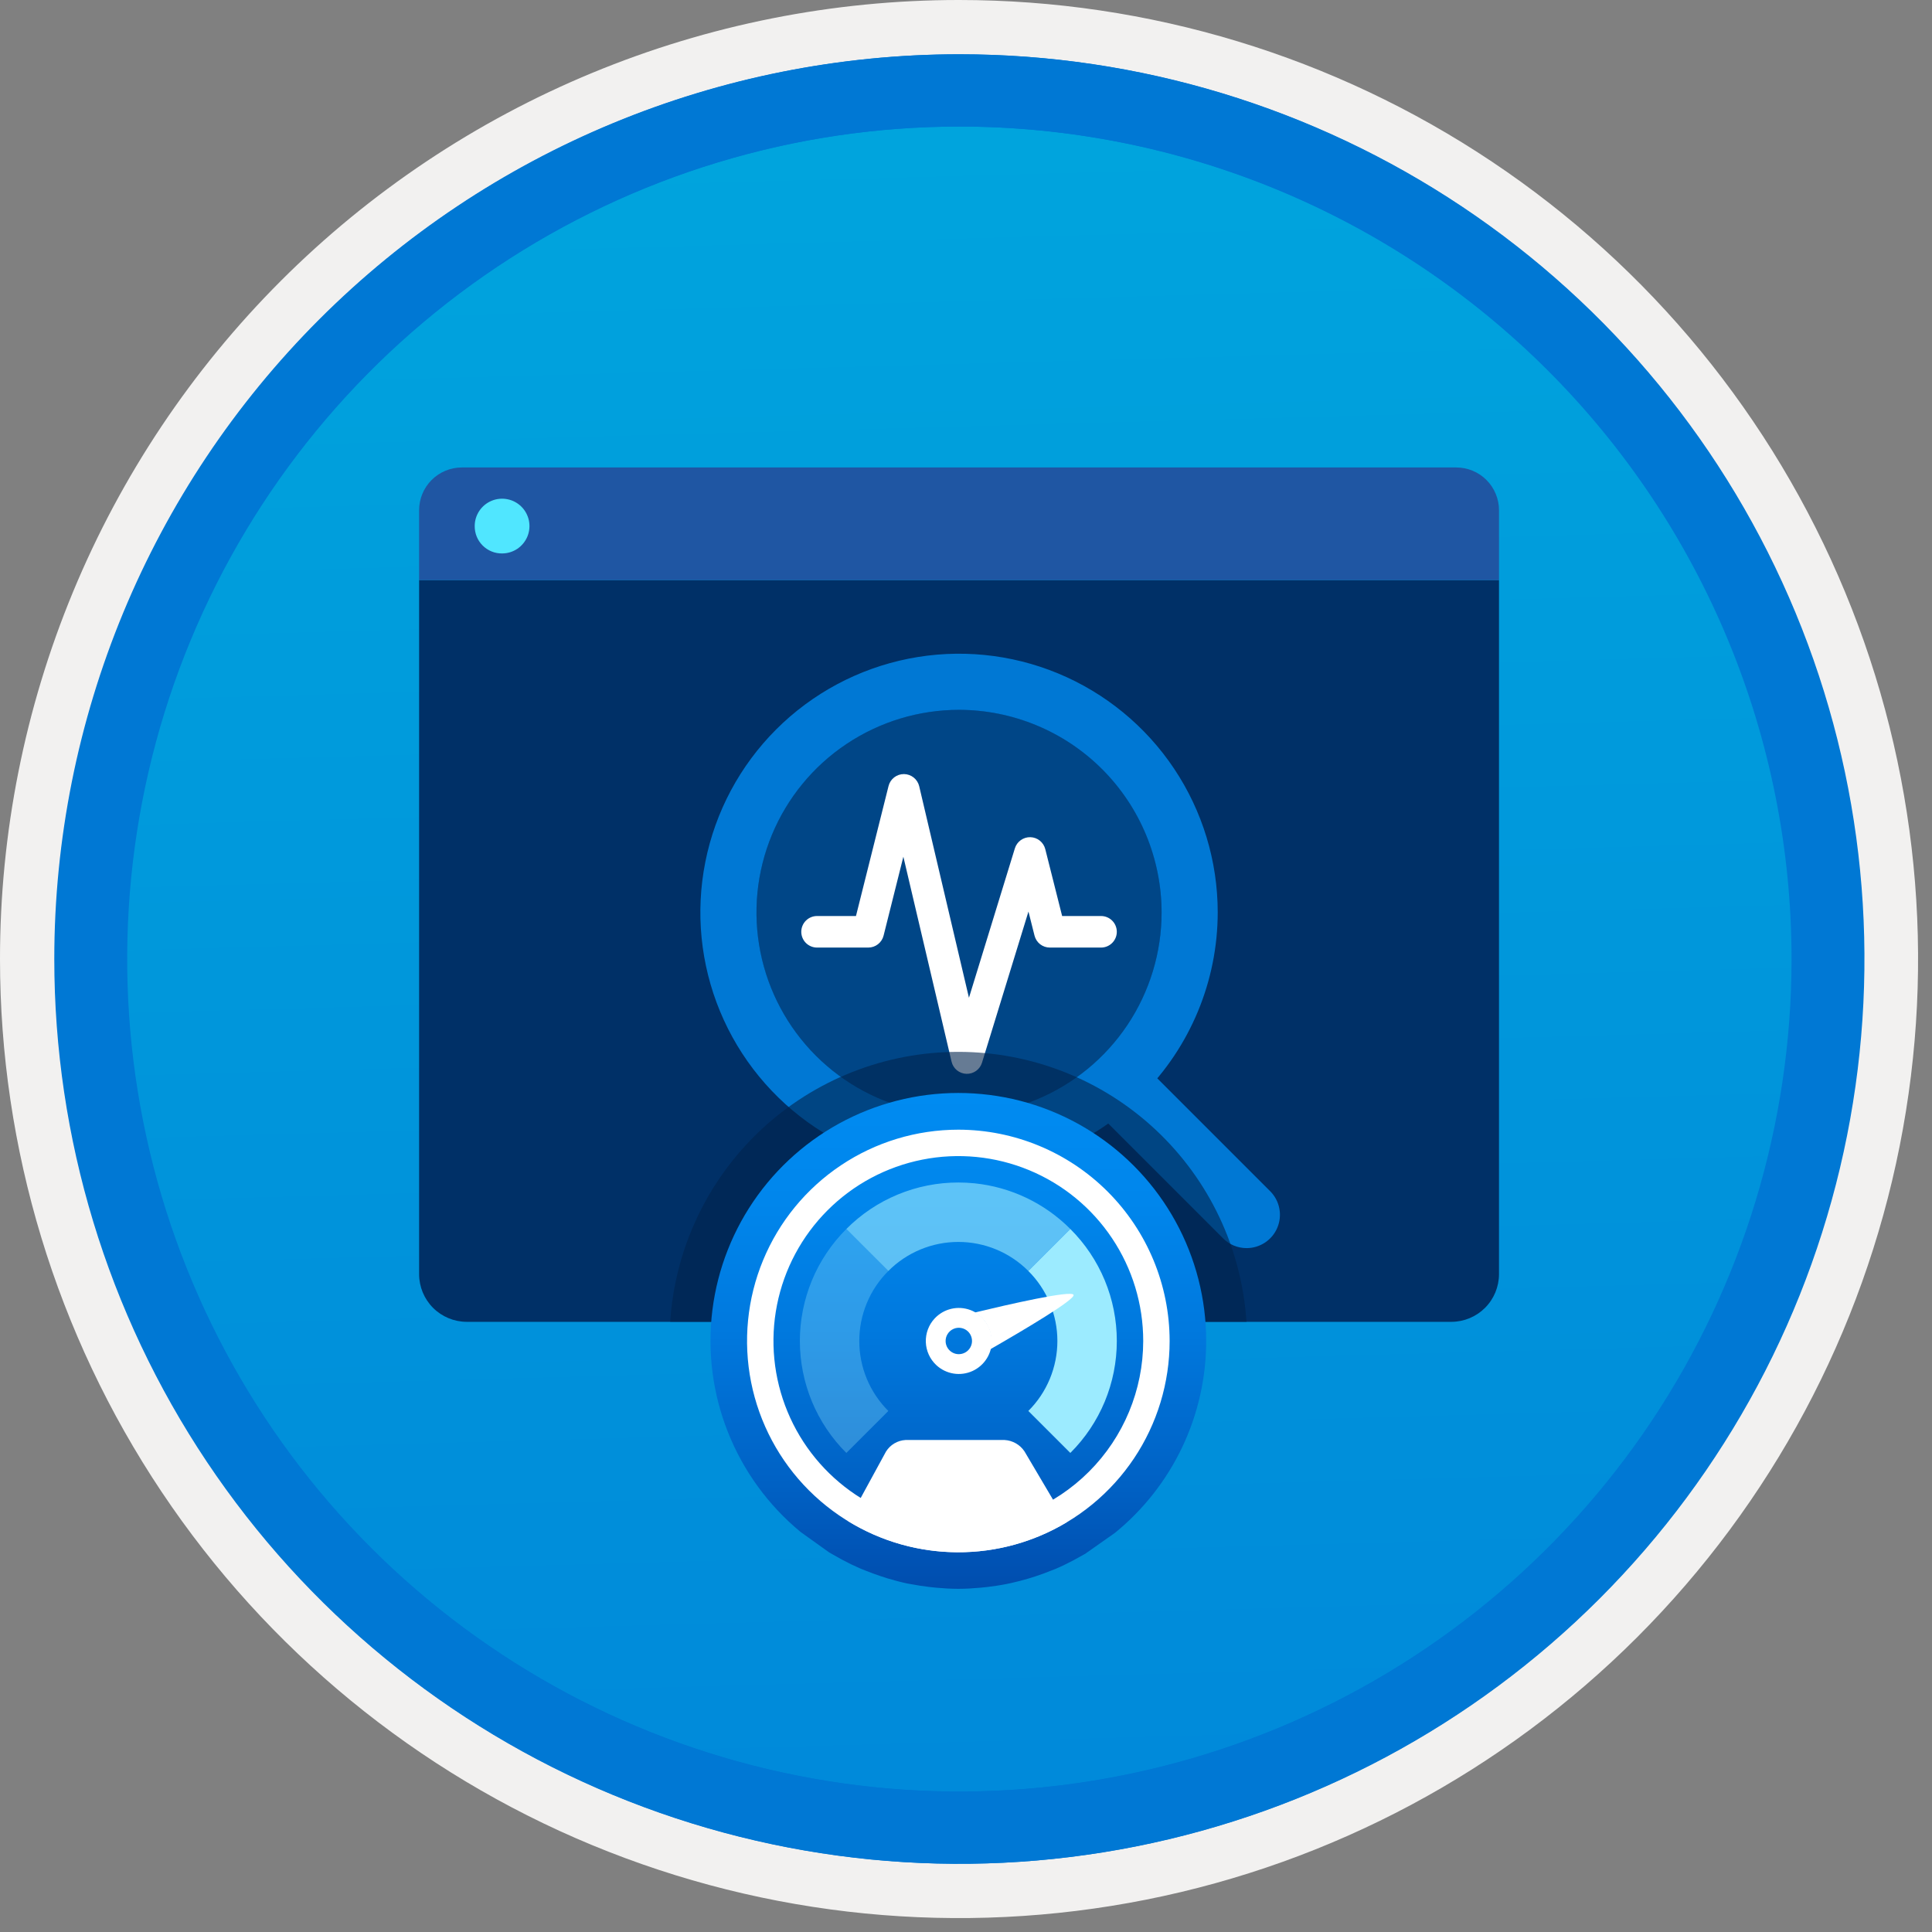 <svg width="100" height="100" viewBox="0 0 100 100" fill="none" xmlns="http://www.w3.org/2000/svg">
<rect x="0" y="0" width="100" height="100" fill="#808080" stroke="none"/>
<g clip-path="url(#clip0_1301_549)">
<path d="M49.64 96.45C40.382 96.45 31.332 93.705 23.634 88.561C15.936 83.418 9.936 76.107 6.393 67.553C2.85 59 1.923 49.588 3.73 40.508C5.536 31.428 9.994 23.087 16.54 16.54C23.087 9.994 31.428 5.536 40.508 3.729C49.588 1.923 59 2.85 67.553 6.393C76.107 9.936 83.418 15.936 88.561 23.634C93.705 31.332 96.45 40.382 96.45 49.64C96.451 55.787 95.24 61.874 92.888 67.554C90.535 73.233 87.088 78.394 82.741 82.741C78.394 87.087 73.234 90.535 67.554 92.888C61.875 95.24 55.787 96.45 49.64 96.45V96.45Z" fill="url(#paint0_linear_1301_549)"/>
<path fill-rule="evenodd" clip-rule="evenodd" d="M95.54 49.64C95.54 58.718 92.848 67.593 87.805 75.141C82.761 82.689 75.592 88.572 67.205 92.046C58.818 95.52 49.589 96.429 40.685 94.658C31.782 92.887 23.603 88.515 17.184 82.096C10.765 75.677 6.393 67.498 4.622 58.595C2.851 49.691 3.76 40.462 7.234 32.075C10.708 23.688 16.591 16.519 24.139 11.476C31.688 6.432 40.562 3.74 49.64 3.74C55.668 3.74 61.636 4.927 67.205 7.234C72.774 9.541 77.834 12.921 82.096 17.184C86.359 21.446 89.739 26.506 92.046 32.075C94.353 37.644 95.54 43.612 95.54 49.64V49.64ZM49.64 3.62732e-07C59.458 3.62732e-07 69.055 2.911 77.219 8.366C85.382 13.82 91.744 21.573 95.501 30.644C99.258 39.714 100.242 49.695 98.326 59.324C96.411 68.954 91.683 77.799 84.741 84.741C77.799 91.683 68.954 96.411 59.324 98.326C49.695 100.242 39.714 99.258 30.644 95.501C21.573 91.744 13.82 85.382 8.366 77.219C2.911 69.055 3.62732e-07 59.458 3.62732e-07 49.64C-0.001 43.121 1.283 36.666 3.777 30.643C6.271 24.62 9.928 19.147 14.537 14.537C19.147 9.928 24.62 6.271 30.643 3.777C36.666 1.283 43.121 -0.001 49.64 3.62732e-07V3.62732e-07Z" fill="#F2F1F0"/>
<path fill-rule="evenodd" clip-rule="evenodd" d="M92.73 49.64C92.73 58.163 90.202 66.493 85.468 73.58C80.733 80.666 74.003 86.189 66.129 89.45C58.256 92.711 49.592 93.565 41.233 91.902C32.874 90.24 25.197 86.136 19.17 80.109C13.144 74.083 9.04 66.405 7.378 58.047C5.715 49.688 6.568 41.024 9.83 33.15C13.091 25.277 18.614 18.547 25.7 13.812C32.786 9.077 41.117 6.55 49.64 6.55C55.298 6.55 60.902 7.664 66.13 9.829C71.358 11.995 76.108 15.169 80.11 19.17C84.111 23.171 87.285 27.922 89.45 33.15C91.616 38.378 92.73 43.981 92.73 49.64V49.64ZM49.64 2.81C58.902 2.81 67.956 5.557 75.657 10.702C83.358 15.848 89.36 23.162 92.905 31.719C96.449 40.276 97.377 49.692 95.57 58.776C93.763 67.86 89.303 76.205 82.753 82.754C76.204 89.303 67.86 93.763 58.776 95.57C49.691 97.377 40.276 96.45 31.718 92.905C23.161 89.361 15.848 83.359 10.702 75.657C5.556 67.956 2.81 58.902 2.81 49.64C2.811 37.22 7.745 25.31 16.527 16.528C25.309 7.745 37.22 2.811 49.64 2.81V2.81Z" fill="#0078D4"/>
<path fill-rule="evenodd" clip-rule="evenodd" d="M92.764 49.64C92.764 58.163 90.237 66.493 85.502 73.58C80.767 80.666 74.037 86.189 66.164 89.45C58.29 92.711 49.626 93.565 41.267 91.902C32.909 90.24 25.231 86.136 19.204 80.109C13.178 74.083 9.074 66.405 7.412 58.047C5.749 49.688 6.602 41.024 9.864 33.15C13.125 25.277 18.648 18.547 25.734 13.812C32.82 9.077 41.151 6.55 49.674 6.55C55.333 6.55 60.936 7.664 66.164 9.829C71.392 11.995 76.142 15.169 80.144 19.17C84.145 23.171 87.319 27.922 89.484 33.15C91.65 38.378 92.764 43.981 92.764 49.64V49.64ZM49.674 2.81C58.936 2.81 67.99 5.557 75.691 10.702C83.392 15.848 89.395 23.162 92.939 31.719C96.484 40.276 97.411 49.692 95.604 58.776C93.797 67.86 89.337 76.205 82.788 82.754C76.238 89.303 67.894 93.763 58.81 95.57C49.726 97.377 40.31 96.45 31.753 92.905C23.196 89.361 15.882 83.359 10.736 75.657C5.59 67.956 2.844 58.902 2.844 49.64C2.845 37.22 7.779 25.31 16.561 16.528C25.343 7.745 37.254 2.811 49.674 2.81V2.81Z" fill="#0078D4"/>
<path d="M24.155 68.418H75.125C75.778 68.416 76.403 68.156 76.864 67.695C77.326 67.233 77.586 66.608 77.588 65.955V30.023H21.693V65.955C21.695 66.608 21.955 67.233 22.416 67.695C22.877 68.156 23.503 68.416 24.155 68.418V68.418Z" fill="#003067"/>
<path d="M21.693 30.023H77.588V26.409C77.588 26.119 77.531 25.831 77.419 25.562C77.308 25.294 77.145 25.049 76.939 24.844C76.734 24.638 76.49 24.475 76.221 24.364C75.953 24.253 75.665 24.196 75.374 24.196H23.906C23.319 24.196 22.756 24.429 22.341 24.844C21.926 25.259 21.693 25.822 21.693 26.409V30.023Z" fill="#1F56A3"/>
<path d="M25.992 28.646C26.273 28.645 26.546 28.561 26.779 28.405C27.011 28.248 27.192 28.026 27.299 27.767C27.405 27.508 27.432 27.223 27.377 26.948C27.321 26.674 27.186 26.422 26.987 26.224C26.788 26.027 26.535 25.892 26.26 25.839C25.985 25.785 25.7 25.814 25.442 25.922C25.183 26.03 24.962 26.212 24.807 26.446C24.652 26.679 24.57 26.953 24.571 27.234C24.57 27.42 24.605 27.605 24.676 27.778C24.747 27.951 24.852 28.107 24.985 28.239C25.117 28.37 25.274 28.474 25.447 28.544C25.62 28.614 25.806 28.649 25.992 28.646V28.646Z" fill="#50E6FF"/>
<path d="M49.639 60.614C46.991 60.614 44.403 59.829 42.201 58.358C39.999 56.886 38.283 54.795 37.27 52.349C36.256 49.902 35.991 47.21 36.508 44.613C37.024 42.016 38.3 39.63 40.172 37.758C42.044 35.885 44.43 34.61 47.027 34.093C49.625 33.577 52.317 33.842 54.763 34.855C57.21 35.869 59.301 37.585 60.772 39.787C62.243 41.989 63.029 44.577 63.029 47.225C63.025 50.775 61.613 54.178 59.102 56.688C56.593 59.198 53.189 60.61 49.639 60.614V60.614ZM49.639 36.741C47.566 36.741 45.539 37.356 43.815 38.508C42.091 39.66 40.747 41.297 39.953 43.213C39.16 45.129 38.952 47.237 39.357 49.27C39.761 51.304 40.76 53.172 42.226 54.639C43.692 56.105 45.56 57.103 47.594 57.508C49.628 57.913 51.736 57.705 53.652 56.911C55.567 56.118 57.205 54.774 58.357 53.05C59.509 51.326 60.124 49.299 60.124 47.225C60.12 44.446 59.015 41.781 57.049 39.815C55.084 37.85 52.419 36.744 49.639 36.741Z" fill="#0078D4"/>
<path d="M64.525 64.602C64.299 64.602 64.074 64.558 63.865 64.471C63.656 64.384 63.466 64.257 63.306 64.096L56.914 57.705C56.753 57.545 56.626 57.354 56.539 57.145C56.452 56.936 56.407 56.711 56.406 56.484C56.406 56.258 56.45 56.033 56.537 55.824C56.624 55.614 56.751 55.423 56.911 55.263C57.072 55.103 57.262 54.976 57.472 54.889C57.681 54.802 57.906 54.758 58.133 54.758C58.359 54.758 58.584 54.803 58.793 54.891C59.003 54.978 59.193 55.105 59.353 55.266L65.745 61.658C65.986 61.899 66.15 62.206 66.216 62.541C66.283 62.875 66.249 63.222 66.118 63.537C65.988 63.852 65.767 64.121 65.483 64.311C65.2 64.5 64.866 64.602 64.525 64.602V64.602Z" fill="#0078D4"/>
<path opacity="0.3" d="M49.639 57.709C55.43 57.709 60.124 53.016 60.124 47.225C60.124 41.435 55.43 36.741 49.639 36.741C43.849 36.741 39.155 41.435 39.155 47.225C39.155 53.016 43.849 57.709 49.639 57.709Z" fill="#0078D4"/>
<path d="M46.758 44.343L49.253 54.952C49.294 55.127 49.391 55.283 49.53 55.397C49.669 55.51 49.841 55.575 50.02 55.581C50.2 55.587 50.376 55.534 50.522 55.43C50.668 55.326 50.776 55.176 50.828 55.005L53.233 47.182L53.547 48.429C53.592 48.605 53.694 48.762 53.837 48.874C53.981 48.985 54.157 49.046 54.339 49.046H56.989C57.206 49.046 57.413 48.96 57.566 48.807C57.72 48.654 57.806 48.446 57.806 48.23C57.806 48.013 57.72 47.805 57.566 47.652C57.413 47.499 57.206 47.413 56.989 47.413H54.976L54.103 43.95C54.059 43.777 53.96 43.623 53.821 43.512C53.682 43.4 53.51 43.337 53.332 43.333C53.154 43.328 52.979 43.382 52.834 43.486C52.689 43.59 52.583 43.739 52.53 43.909L50.153 51.644L47.578 40.696C47.536 40.518 47.435 40.359 47.292 40.245C47.149 40.13 46.972 40.068 46.789 40.066C46.606 40.065 46.428 40.125 46.283 40.237C46.138 40.349 46.035 40.507 45.991 40.684L44.305 47.413H42.29C42.074 47.413 41.866 47.499 41.713 47.652C41.56 47.805 41.474 48.013 41.474 48.23C41.474 48.446 41.56 48.654 41.713 48.807C41.866 48.96 42.074 49.046 42.29 49.046H44.942C45.124 49.046 45.301 48.985 45.444 48.873C45.588 48.761 45.69 48.605 45.734 48.428L46.758 44.343Z" fill="white"/>
<path opacity="0.6" fill-rule="evenodd" clip-rule="evenodd" d="M64.518 68.418C64.271 64.63 62.592 61.078 59.822 58.483C57.052 55.888 53.399 54.444 49.603 54.444C45.807 54.444 42.154 55.888 39.384 58.483C36.614 61.078 34.936 64.63 34.689 68.418H64.518Z" fill="#00244D"/>
<path d="M62.432 69.408C62.433 67.246 61.888 65.119 60.848 63.225C59.807 61.33 58.305 59.729 56.48 58.57C54.655 57.411 52.567 56.732 50.409 56.597C48.252 56.461 46.095 56.872 44.139 57.793C42.183 58.714 40.492 60.114 39.222 61.863C37.952 63.613 37.145 65.655 36.875 67.799C36.605 69.944 36.882 72.123 37.68 74.132C38.477 76.141 39.769 77.916 41.436 79.292L42.906 80.345C43.037 80.425 43.173 80.496 43.306 80.572C43.398 80.624 43.488 80.678 43.582 80.728C43.895 80.896 44.215 81.05 44.539 81.19C44.633 81.23 44.728 81.265 44.822 81.303C45.076 81.405 45.334 81.499 45.593 81.585C45.71 81.624 45.826 81.662 45.943 81.698C46.287 81.8 46.634 81.893 46.985 81.966C47.045 81.979 47.108 81.986 47.168 81.998C47.485 82.059 47.805 82.107 48.126 82.144C48.234 82.157 48.341 82.168 48.45 82.178C48.833 82.213 49.217 82.237 49.604 82.237C49.989 82.237 50.372 82.213 50.754 82.178C50.86 82.169 50.967 82.158 51.073 82.146C51.413 82.106 51.751 82.057 52.087 81.99C52.167 81.975 52.245 81.957 52.325 81.94C52.629 81.873 52.931 81.795 53.23 81.706C53.355 81.669 53.478 81.631 53.601 81.59C53.875 81.5 54.146 81.401 54.413 81.292C54.486 81.263 54.561 81.238 54.633 81.207C54.954 81.07 55.267 80.915 55.577 80.752C55.682 80.696 55.785 80.638 55.889 80.579C55.982 80.526 56.078 80.478 56.171 80.423L57.714 79.337C59.188 78.136 60.376 76.622 61.192 74.904C62.008 73.187 62.432 71.309 62.432 69.408V69.408Z" fill="url(#paint1_linear_1301_549)"/>
<path fill-rule="evenodd" clip-rule="evenodd" d="M49.603 80.344C51.574 80.347 53.509 79.812 55.199 78.799L53.027 75.123C52.913 74.952 52.76 74.809 52.581 74.707C52.402 74.605 52.201 74.546 51.996 74.534H46.869C46.665 74.546 46.466 74.606 46.29 74.711C46.114 74.815 45.966 74.961 45.858 75.135L43.896 78.733C45.612 79.788 47.588 80.347 49.603 80.344V80.344Z" fill="white"/>
<path fill-rule="evenodd" clip-rule="evenodd" d="M57.806 69.408C57.807 70.485 57.595 71.552 57.182 72.547C56.769 73.541 56.163 74.445 55.4 75.204L53.226 73.031C53.703 72.556 54.081 71.991 54.339 71.369C54.597 70.748 54.73 70.081 54.73 69.408C54.73 68.735 54.597 68.069 54.339 67.447C54.081 66.825 53.703 66.261 53.226 65.785L55.4 63.612C56.163 64.372 56.769 65.275 57.182 66.27C57.595 67.264 57.807 68.331 57.806 69.408Z" fill="#9CEBFF"/>
<path opacity="0.3" fill-rule="evenodd" clip-rule="evenodd" d="M44.477 69.408C44.476 70.081 44.609 70.748 44.867 71.37C45.125 71.991 45.504 72.556 45.981 73.031L43.807 75.204C43.044 74.444 42.439 73.541 42.026 72.546C41.614 71.551 41.401 70.485 41.401 69.408C41.401 68.331 41.614 67.265 42.026 66.27C42.439 65.276 43.044 64.372 43.807 63.612L45.981 65.785C45.504 66.26 45.125 66.825 44.867 67.447C44.609 68.068 44.476 68.735 44.477 69.408Z" fill="#9CEBFF"/>
<path fill-rule="evenodd" clip-rule="evenodd" d="M49.603 78.977C47.711 78.977 45.861 78.416 44.287 77.365C42.714 76.313 41.487 74.819 40.763 73.07C40.038 71.322 39.849 69.397 40.218 67.541C40.587 65.685 41.499 63.98 42.837 62.642C44.175 61.303 45.88 60.392 47.737 60.023C49.593 59.654 51.517 59.843 53.266 60.567C55.014 61.291 56.509 62.518 57.56 64.092C58.612 65.665 59.173 67.516 59.173 69.408C59.17 71.945 58.161 74.377 56.367 76.171C54.573 77.966 52.141 78.975 49.603 78.977V78.977ZM49.603 58.472C47.441 58.472 45.326 59.113 43.528 60.315C41.729 61.517 40.328 63.225 39.5 65.223C38.672 67.221 38.455 69.42 38.877 71.542C39.299 73.663 40.341 75.612 41.87 77.141C43.4 78.671 45.349 79.712 47.47 80.134C49.591 80.556 51.79 80.34 53.789 79.512C55.787 78.684 57.495 77.282 58.697 75.484C59.898 73.686 60.54 71.571 60.54 69.408C60.537 66.509 59.383 63.729 57.333 61.679C55.283 59.628 52.503 58.475 49.603 58.472V58.472Z" fill="white"/>
<path fill-rule="evenodd" clip-rule="evenodd" d="M50.772 68.161C50.996 68.371 51.16 68.638 51.245 68.934C51.33 69.229 51.333 69.543 51.254 69.84C52.965 68.857 55.672 67.257 55.567 67.02C55.456 66.77 52.23 67.509 50.46 67.934C50.572 67.998 50.677 68.074 50.772 68.161V68.161Z" fill="white"/>
<path fill-rule="evenodd" clip-rule="evenodd" d="M48.464 70.659C48.712 70.889 49.022 71.041 49.355 71.095C49.689 71.149 50.031 71.103 50.339 70.962C50.646 70.821 50.905 70.593 51.082 70.305C51.26 70.018 51.348 69.684 51.336 69.346C51.323 69.008 51.211 68.682 51.013 68.408C50.816 68.134 50.541 67.924 50.224 67.806C49.907 67.689 49.563 67.667 49.234 67.745C48.905 67.823 48.607 67.997 48.377 68.244C48.068 68.576 47.904 69.017 47.921 69.47C47.937 69.922 48.133 70.35 48.464 70.659V70.659ZM48.945 69.432C48.94 69.297 48.975 69.164 49.047 69.049C49.118 68.934 49.221 68.843 49.344 68.787C49.467 68.73 49.604 68.712 49.737 68.734C49.871 68.755 49.995 68.816 50.094 68.908C50.193 69 50.262 69.119 50.293 69.251C50.324 69.382 50.316 69.52 50.268 69.647C50.221 69.773 50.138 69.883 50.028 69.962C49.918 70.041 49.788 70.086 49.653 70.091C49.471 70.098 49.295 70.032 49.162 69.908C49.03 69.785 48.951 69.614 48.945 69.432V69.432Z" fill="white"/>
<path opacity="0.6" fill-rule="evenodd" clip-rule="evenodd" d="M50.441 61.248C50.163 61.22 49.883 61.206 49.603 61.206C48.526 61.205 47.46 61.417 46.465 61.83C45.47 62.242 44.567 62.848 43.807 63.612L45.981 65.785C46.456 65.309 47.02 64.931 47.642 64.673C48.264 64.415 48.93 64.282 49.603 64.282C50.276 64.282 50.943 64.415 51.565 64.673C52.186 64.931 52.751 65.309 53.226 65.785L55.4 63.612C54.069 62.275 52.317 61.44 50.441 61.248V61.248Z" fill="#9CEBFF"/>
</g>
<defs>
<linearGradient id="paint0_linear_1301_549" x1="47.87" y1="-15.153" x2="51.852" y2="130.615" gradientUnits="userSpaceOnUse">
<stop stop-color="#00ABDE"/>
<stop offset="1" stop-color="#007ED8"/>
</linearGradient>
<linearGradient id="paint1_linear_1301_549" x1="49.603" y1="82.237" x2="49.603" y2="56.58" gradientUnits="userSpaceOnUse">
<stop stop-color="#004DAE"/>
<stop offset="0.21" stop-color="#0061C4"/>
<stop offset="0.51" stop-color="#0078DD"/>
<stop offset="0.78" stop-color="#0086EC"/>
<stop offset="1" stop-color="#008BF1"/>
</linearGradient>
<clipPath id="clip0_1301_549">
<rect width="99.28" height="99.28" fill="white"/>
</clipPath>
</defs>
</svg>

